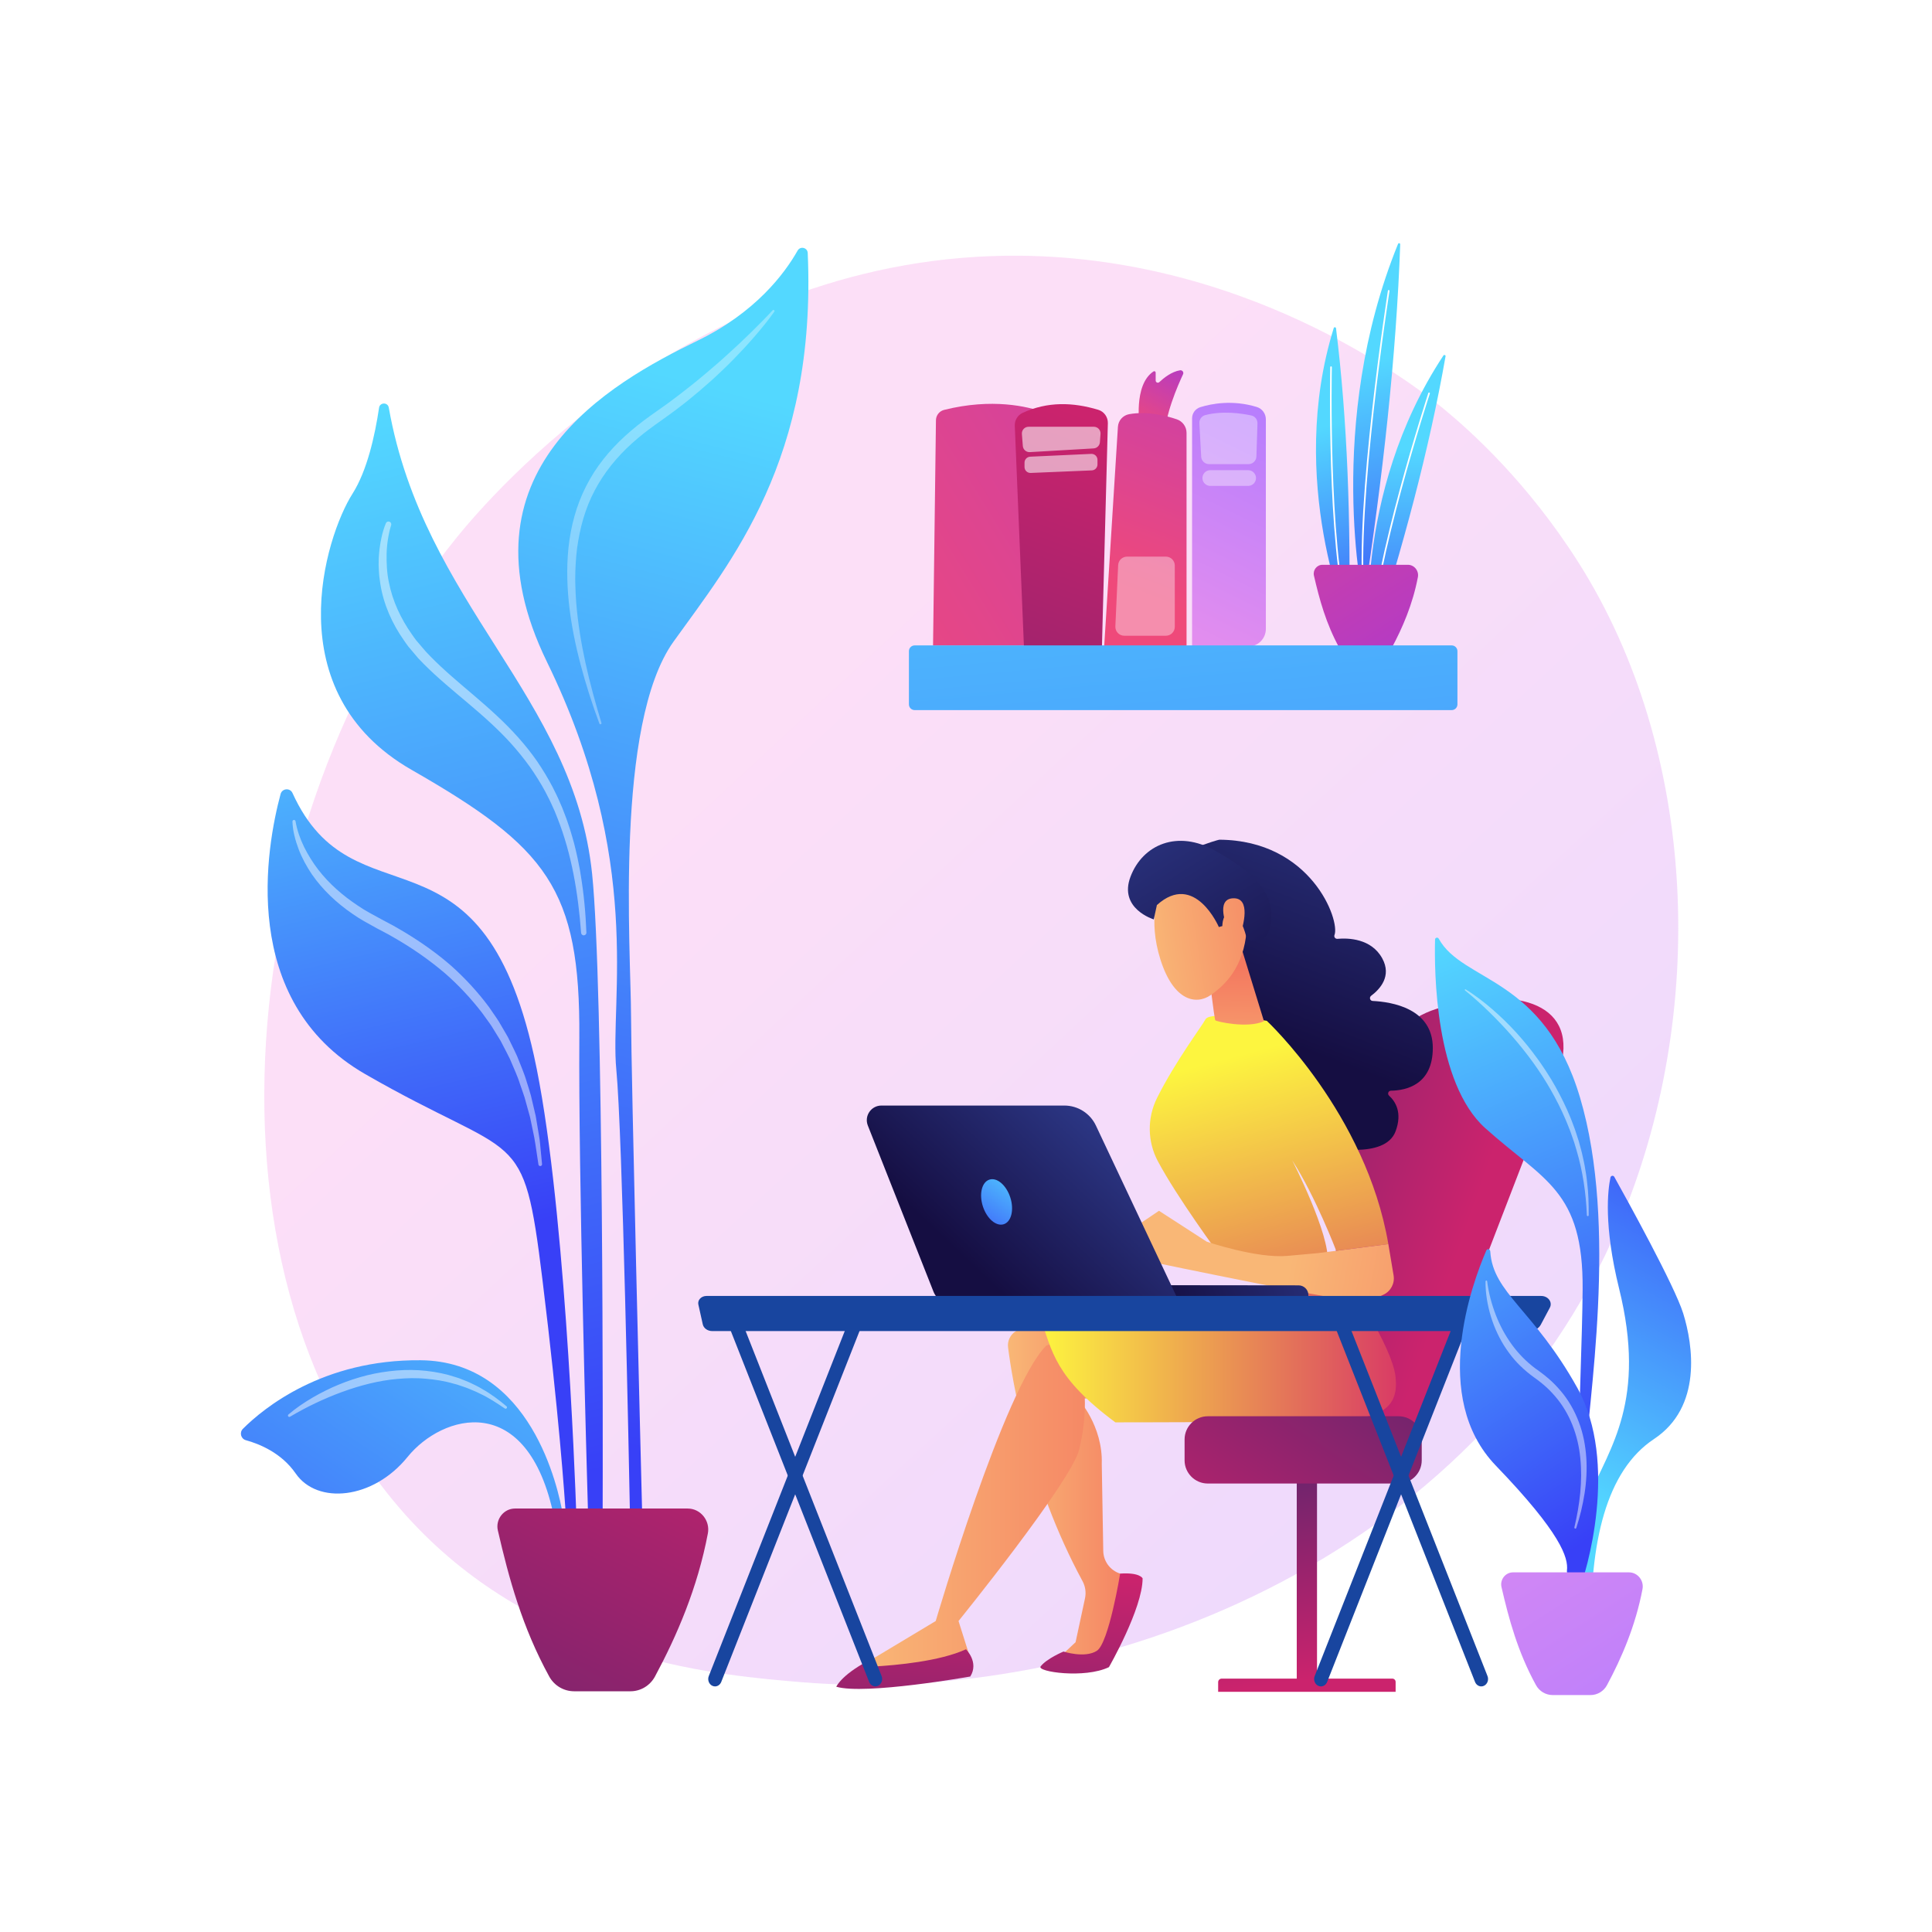 <svg xmlns="http://www.w3.org/2000/svg" xmlns:xlink="http://www.w3.org/1999/xlink" x="0px" y="0px" viewBox="0 0 3710 3710" style="enable-background:new 0 0 3710 3710;" xml:space="preserve"><g id="Background">	<g>		<g>			<rect style="fill:#FFFFFF;" width="3710" height="3710"></rect>		</g>	</g></g><g id="Illustration">	<g>		<linearGradient id="SVGID_1_" gradientUnits="userSpaceOnUse" x1="3393.857" y1="3586.249" x2="1384.002" y2="1416.882">			<stop offset="0" style="stop-color:#B37CFF"></stop>			<stop offset="1" style="stop-color:#F895E7"></stop>		</linearGradient>		<path style="opacity:0.3;fill:url(#SVGID_1_);" d="M3108.911,2351.762c-275.068,647.723-1001.159,925.936-1570.062,878.5   c-155.334-12.952-467.869-39.012-711.899-271.5c-468.643-446.479-396.467-1379.743,52.158-1929.198   c57.774-70.758,457.675-544.832,1080.845-538.487c456.252,4.646,776.49,264.294,815.43,296.642   c49.191,40.863,157.688,137.967,255.469,292.016C3260.605,1441.698,3280.801,1947,3108.911,2351.762z"></path>		<g>			<g>									<linearGradient id="SVGID_00000147204757581812532570000010181005983463925900_" gradientUnits="userSpaceOnUse" x1="1160.143" y1="2239.678" x2="328.769" y2="3507.015">					<stop offset="0" style="stop-color:#53D8FF"></stop>					<stop offset="1" style="stop-color:#3840F7"></stop>				</linearGradient>				<path style="fill:url(#SVGID_00000147204757581812532570000010181005983463925900_);" d="M1072.443,2920.081     c5.413,0,9.541-4.843,8.639-10.18c-8.973-53.096-61.575-295.909-273.4-297.84c-187.667-1.71-301.546,92.037-341.24,131.665     c-7.092,7.08-3.944,19.215,5.718,21.87c25.627,7.044,68.277,24.19,95.645,63.916c41.269,59.904,148.249,50.498,214.905-31.843     c66.032-81.571,230.527-130.431,281.152,115.364C1064.703,2917.122,1068.269,2920.081,1072.443,2920.081L1072.443,2920.081z"></path>									<linearGradient id="SVGID_00000027600343149125538760000001827156286688278680_" gradientUnits="userSpaceOnUse" x1="599.108" y1="1174.142" x2="882.991" y2="2380.646">					<stop offset="0" style="stop-color:#53D8FF"></stop>					<stop offset="1" style="stop-color:#3840F7"></stop>				</linearGradient>				<path style="fill:url(#SVGID_00000027600343149125538760000001827156286688278680_);" d="M561.649,1522.808     c-4.71-10.356-19.893-9.051-22.848,1.936c-26.794,99.635-82.104,397.033,162.378,537.783     c296.248,170.552,303.399,93.412,340.34,393.702c31.795,258.457,42.643,415.627,45.048,454.401     c0.331,5.325,4.741,9.45,10.075,9.45h0c5.711,0,10.287-4.704,10.092-10.412c-2.794-81.373-23.151-619.123-81.31-882.151     C921.979,1559.682,679.751,1782.436,561.649,1522.808z"></path>									<linearGradient id="SVGID_00000155123041183826350850000003129043799378357383_" gradientUnits="userSpaceOnUse" x1="717.056" y1="790.919" x2="1213.851" y2="2808.518">					<stop offset="0" style="stop-color:#53D8FF"></stop>					<stop offset="1" style="stop-color:#3840F7"></stop>				</linearGradient>				<path style="fill:url(#SVGID_00000155123041183826350850000003129043799378357383_);" d="M746.562,782.666     c-1.862-10.528-17.082-10.283-18.65,0.294c-7.872,53.098-22.891,120.867-51.005,165.107     c-52.176,82.104-146.957,381.093,113.279,530.153c260.236,149.06,324.228,227.963,322.295,514.21     c-1.767,261.621,13.982,819.917,16.704,914.044c0.22,7.595,6.44,13.608,14.039,13.608l0,0c7.741,0,14.023-6.246,14.045-13.987     c0.346-122.434,2.07-1012.432-20.251-1228.088C1101.649,1336.287,813.494,1161.232,746.562,782.666z"></path>									<linearGradient id="SVGID_00000054255958714768617370000018297286589366586533_" gradientUnits="userSpaceOnUse" x1="1428.43" y1="756.328" x2="921.494" y2="2702.956">					<stop offset="0" style="stop-color:#53D8FF"></stop>					<stop offset="1" style="stop-color:#3840F7"></stop>				</linearGradient>				<path style="fill:url(#SVGID_00000054255958714768617370000018297286589366586533_);" d="M1551.068,485.789     c-0.458-10.438-14.299-13.686-19.436-4.588c-24.798,43.918-80.61,118.831-192.299,173.054     c-167.534,81.334-468.198,249.545-288.906,617.032c186.396,382.046,120.23,648.906,133.074,782.506     c11.894,123.722,24.419,761.211,26.206,854.809c0.122,6.391,5.337,11.479,11.729,11.479l0,0c6.595,0,11.894-5.43,11.728-12.023     c-2.599-103.237-21.04-839.282-21.376-957.122c-0.362-126.781-31.719-560.612,81.594-718.824     C1403.003,1079.051,1568.508,882.672,1551.068,485.789z"></path>				<path style="opacity:0.47;fill:#FFFFFF;" d="M751.004,1008.862c-2.664,8.354-4.679,17.675-6.05,26.746     c-0.833,4.546-1.252,9.165-1.707,13.769c-0.597,4.584-0.628,9.227-0.835,13.839c-0.344,18.456,0.553,36.974,4.353,55.019     c7.116,36.16,23.029,70.112,44.353,100.124c2.707,3.732,5.176,7.636,8.07,11.233l9.018,10.55l9.003,10.557l9.671,10.143     c13.104,13.366,26.975,26.1,41.19,38.581c28.431,24.955,58.265,48.968,86.389,75.357c28.207,26.228,54.6,55.018,76.797,86.938     c10.974,16.035,20.994,32.7,30.05,49.864l6.434,13.047c2.189,4.328,4.237,8.721,6.107,13.191l5.802,13.321l5.217,13.549     c3.655,8.969,6.4,18.246,9.562,27.375c2.894,9.213,5.486,18.516,8.104,27.799c2.24,9.376,4.701,18.707,6.611,28.143     c1.774,9.463,4.001,18.844,5.395,28.36c6.439,37.926,10.055,76.197,11.525,114.47c0.108,2.816-2.087,5.187-4.904,5.294     c-2.751,0.106-5.08-2.019-5.287-4.742c-5.644-75.534-17.926-151.096-45.638-221.041l-5.259-13.053l-5.818-12.8     c-1.872-4.298-3.918-8.51-6.1-12.654l-6.403-12.495c-8.996-16.416-18.891-32.302-29.685-47.569     c-11.009-15.113-22.743-29.693-35.261-43.631c-12.499-13.958-25.942-27.113-39.746-39.935     c-27.63-25.646-57.372-49.32-86.38-74.483c-14.496-12.585-28.802-25.563-42.467-39.343l-10.11-10.493l-9.503-11.236     l-9.487-11.243c-3.05-3.841-5.691-8.018-8.551-12.012c-22.547-32.104-39.053-69.187-45.134-108.223l-1.996-14.646     c-0.542-4.891-0.634-9.83-0.965-14.736c-0.414-4.908-0.292-9.83-0.179-14.748c0.067-4.917,0.224-9.826,0.813-14.712     c0.497-4.889,0.825-9.786,1.726-14.623c0.759-4.849,1.489-9.696,2.643-14.478c1.992-9.677,4.71-18.904,8.602-28.443     c1.128-2.764,4.283-4.089,7.048-2.963c2.625,1.072,3.953,3.971,3.115,6.629L751.004,1008.862z"></path>				<path style="opacity:0.47;fill:#FFFFFF;" d="M567.541,1577.284c2.882,16.745,8.747,33.462,16.271,48.906     c7.744,15.434,16.731,30.168,27.272,43.769c21.034,27.246,47.34,50.063,76.046,69.083c14.208,9.897,29.54,17.647,44.9,26.083     l23.702,12.644c7.825,4.364,15.486,9.047,23.234,13.555c30.632,18.665,60.155,39.417,87.29,63.145     c26.854,24.034,51.46,50.612,72.91,79.583l15.296,22.281c2.671,3.632,4.755,7.641,7.068,11.501l6.801,11.66l6.792,11.657     l5.942,12.107c3.877,8.105,8.02,16.09,11.664,24.287c6.464,16.745,13.961,33.1,18.851,50.366     c2.678,8.543,5.525,17.044,7.855,25.674l6.159,26.102l3.071,13.038l2.233,13.2l4.407,26.384     c1.609,8.768,2.032,17.699,3.018,26.54l2.566,26.562c0.185,1.917-1.219,3.623-3.137,3.808c-1.845,0.177-3.492-1.115-3.78-2.92     l-0.038-0.239c-2.741-17.429-4.971-34.911-8.076-52.215l-5.354-25.821l-2.695-12.893l-3.52-12.687l-7.024-25.343     c-2.594-8.363-5.782-16.53-8.529-24.832c-5.152-16.752-12.855-32.497-19.494-48.629c-3.727-7.882-7.939-15.533-11.876-23.307     l-6.022-11.598l-6.846-11.127l-6.837-11.122c-2.322-3.68-4.412-7.507-7.084-10.952l-15.261-21.159     c-21.308-27.47-45.083-52.969-71.326-75.83c-26.555-22.496-55.014-42.744-84.935-60.753     c-7.565-4.368-15.028-8.905-22.674-13.141l-23.192-12.285c-15.628-8.673-31.818-17.186-46.613-27.695     c-29.885-20.515-56.999-45.78-77.74-75.816c-10.143-15.143-18.973-31.193-25.418-48.198c-3.193-8.513-5.958-17.164-8.023-26.003     c-2.229-8.83-3.467-17.732-3.803-27.08c-0.059-1.638,1.221-3.013,2.859-3.072c1.502-0.052,2.784,1.02,3.031,2.464     L567.541,1577.284z"></path>				<path style="opacity:0.47;fill:#FFFFFF;" d="M553.853,2716.253c14.427-12.371,30.088-22.849,46.364-32.451     c8.152-4.761,16.46-9.276,24.954-13.433c8.451-4.247,17.08-8.163,25.869-11.701c17.5-7.287,35.625-13.108,54.06-17.804     c18.487-4.515,37.37-7.509,56.383-9.097c19.011-1.625,38.221-1.414,57.218,0.719c18.983,2.084,37.836,5.868,55.94,11.912     l6.814,2.165l6.648,2.636c4.412,1.797,8.886,3.432,13.229,5.366c8.553,4.174,17.257,8.012,25.289,13.1     c16.565,9.249,31.671,20.753,46.038,32.837c1.115,0.938,1.259,2.604,0.321,3.719c-0.871,1.036-2.37,1.233-3.473,0.502     l-0.128-0.085c-15.395-10.279-30.697-20.594-47.393-28.284c-8.103-4.296-16.744-7.395-25.105-11.028     c-4.259-1.633-8.633-2.961-12.934-4.458l-6.47-2.181l-6.607-1.737c-17.459-5.175-35.533-7.85-53.59-9.436     c-4.533-0.261-9.039-0.855-13.585-0.855l-13.618-0.215c-9.081,0.321-18.159,0.552-27.21,1.493     c-36.261,3.187-71.837,12.591-106.235,25.104c-34.367,12.636-67.854,28.57-99.596,47.424l-0.112,0.067     c-1.255,0.745-2.876,0.333-3.621-0.922C552.635,2718.487,552.895,2717.073,553.853,2716.253z"></path>				<path style="opacity:0.33;fill:#FFFFFF;" d="M1486.962,598.437c-11.66,16.372-24.259,31.92-37.374,47.073     c-13.009,15.245-26.754,29.836-40.74,44.203l-10.614,10.655l-10.83,10.438c-7.18,7.007-14.564,13.8-22.008,20.529     c-14.944,13.395-30.239,26.415-45.891,39.014c-7.855,6.26-15.929,12.247-23.885,18.385     c-8.021,6.054-16.275,11.802-24.403,17.719c-16.26,11.42-32.017,22.804-46.909,35.486     c-29.84,25.085-55.929,54.344-75.493,87.668c-9.764,16.648-17.997,34.224-24.297,52.542     c-6.341,18.305-10.85,37.246-14.169,56.433c-3.449,19.185-4.775,38.758-5.514,58.331l-0.219,14.713     c-0.065,4.907,0.211,9.82,0.299,14.733c0.11,9.828,0.898,19.648,1.474,29.48c6.175,78.706,25.401,156.317,48.586,232.374     c0.337,1.099-0.279,2.262-1.378,2.6c-1.056,0.325-2.175-0.242-2.561-1.261c-13.952-37.397-26.127-75.499-36.328-114.216     c-10.198-38.705-18.214-78.145-22.348-118.231c-4.121-40.044-4.572-80.796,1.289-121.138     c2.969-20.143,7.606-40.108,14.006-59.565c6.406-19.459,14.897-38.268,25.047-56.113c20.28-35.813,48.159-66.775,79.07-93.106     c15.411-13.21,31.88-25.335,48.25-36.767c8.031-5.731,16.188-11.292,24.123-17.166c7.873-5.957,15.864-11.762,23.645-17.845     c7.712-6.172,15.668-12.04,23.319-18.299c7.612-6.302,15.421-12.377,22.881-18.87c15.124-12.745,30.176-25.619,44.719-39.064     c14.774-13.208,29.106-26.909,43.323-40.754c14.103-13.937,28.221-27.989,41.668-42.56l0.036-0.039     c0.78-0.847,2.097-0.9,2.943-0.12C1487.458,596.419,1487.563,597.594,1486.962,598.437z"></path>			</g>							<linearGradient id="SVGID_00000056399631559895176220000010478357460384860063_" gradientUnits="userSpaceOnUse" x1="1356.998" y1="2574.792" x2="754.92" y2="3768.913">				<stop offset="0" style="stop-color:#CB236D"></stop>				<stop offset="1" style="stop-color:#4C246D"></stop>			</linearGradient>			<path style="fill:url(#SVGID_00000056399631559895176220000010478357460384860063_);" d="M988.952,2896.813h331.591    c24.82,0,43.385,23.361,38.778,47.748c-19.799,104.789-59.899,197.37-101.579,274.823c-9.311,17.303-27.341,28.353-46.991,28.353    h-108.202c-19.951,0-38.248-10.849-47.857-28.333c-52.024-94.664-77.451-188.599-98.666-280.515    C951.137,2917.71,967.217,2896.813,988.952,2896.813z"></path>		</g>		<g>			<g>									<linearGradient id="SVGID_00000116945761061625394420000004422589626319068347_" gradientUnits="userSpaceOnUse" x1="-3579.814" y1="2353.15" x2="-2799.852" y2="2079.657" gradientTransform="matrix(-1 0 0 1 -761.419 0)">					<stop offset="0" style="stop-color:#CB236D"></stop>					<stop offset="1" style="stop-color:#4C246D"></stop>				</linearGradient>				<path style="fill:url(#SVGID_00000116945761061625394420000004422589626319068347_);" d="M2541.615,2688.127     c14.448-265.149,43.659-507.1,107.133-652.545c20.272-46.452,59.356-81.794,107.513-97.593     c130.393-42.776,266.007-23.384,243.669,97.032l-288.747,749.512L2541.615,2688.127z"></path>				<g>					<g>													<linearGradient id="SVGID_00000070111955736869828580000005058031392894658944_" gradientUnits="userSpaceOnUse" x1="3039.975" y1="2845.05" x2="3312.338" y2="2845.05" gradientTransform="matrix(1 0 0 1 -1104.46 0)">							<stop offset="0" style="stop-color:#F9B776"></stop>							<stop offset="1" style="stop-color:#F47960"></stop>						</linearGradient>						<path style="fill:url(#SVGID_00000070111955736869828580000005058031392894658944_);" d="M2070.759,2505.207       c0,0-56.92,8.824-120.917,51.605c-10.072,6.732-15.596,18.469-14.079,30.489c7.664,60.699,39.171,257.166,143.068,449.056       c5.479,10.118,7.053,21.897,4.636,33.146l-18.051,84.002l-33.474,31.387h86.222l57.408-155.357l-24.548-7.762       c-19.033-6.019-32.092-23.525-32.437-43.485l-2.88-166.655c2.457-74.249-45.527-125.478-45.527-125.478l137.699-6.699       L2070.759,2505.207z"></path>													<linearGradient id="SVGID_00000018210094053939658480000015587519341134095016_" gradientUnits="userSpaceOnUse" x1="3206.624" y1="3022.522" x2="3166.563" y2="3636.78" gradientTransform="matrix(1 0 0 1 -1104.46 0)">							<stop offset="0" style="stop-color:#CB236D"></stop>							<stop offset="1" style="stop-color:#4C246D"></stop>						</linearGradient>						<path style="fill:url(#SVGID_00000018210094053939658480000015587519341134095016_);" d="M1998.274,3200.047       c-7.852,10.277,84.513,23.838,131.179,1.359c0,0,64.689-112.549,64.689-170.497c0,0-5.135-11.815-43.118-9.136       c0,0-21.72,133.264-44.655,148.192c-22.935,14.927-64.167,1.51-64.167,1.51S2009.86,3184.884,1998.274,3200.047z"></path>													<linearGradient id="SVGID_00000132086475493059047390000004191248465222210442_" gradientUnits="userSpaceOnUse" x1="2760.564" y1="2869.75" x2="3335.306" y2="2869.75" gradientTransform="matrix(1 0 0 1 -1104.46 0)">							<stop offset="0" style="stop-color:#F9B776"></stop>							<stop offset="1" style="stop-color:#F47960"></stop>						</linearGradient>						<path style="fill:url(#SVGID_00000132086475493059047390000004191248465222210442_);" d="M2230.847,2694.693       c-0.733-1.268-148.254-17.738-148.254-17.738s4.828,44.854-10.26,106.6s-231.682,329.262-231.682,329.262l22.71,71.993       c-70.218,24.46-139.289,28.371-207.255,12.468l140.745-84.462c0,0,131.722-448.883,212.405-528.962l147.873-51.159       L2230.847,2694.693z"></path>													<linearGradient id="SVGID_00000012463264850563748520000003330715550658987453_" gradientUnits="userSpaceOnUse" x1="3102.263" y1="2594.888" x2="3785.147" y2="2594.888" gradientTransform="matrix(1 0 0 1 -1104.46 0)">							<stop offset="0" style="stop-color:#FDF53F"></stop>							<stop offset="0.664" style="stop-color:#E57A58"></stop>							<stop offset="1" style="stop-color:#D93C65"></stop>						</linearGradient>						<path style="fill:url(#SVGID_00000012463264850563748520000003330715550658987453_);" d="M2587.756,2458.465       c0,0,84.994,126.418,91.969,184.083c6.974,57.666-23.282,81.098-112.462,84.962s-425.438,3.801-425.438,3.801       c-116.178-86.174-121.605-136.618-144.02-201.578c0,0,17.047-29.035,225.587-39.856       C2264.631,2487.737,2587.756,2458.465,2587.756,2458.465z"></path>													<linearGradient id="SVGID_00000132806214800478347010000016126399511590186157_" gradientUnits="userSpaceOnUse" x1="2856.135" y1="3002.913" x2="2814.279" y2="3644.721" gradientTransform="matrix(1 0 0 1 -1104.46 0)">							<stop offset="0" style="stop-color:#CB236D"></stop>							<stop offset="1" style="stop-color:#4C246D"></stop>						</linearGradient>						<path style="fill:url(#SVGID_00000132806214800478347010000016126399511590186157_);" d="M1854.91,3167.121       c0,0,25.547,24.744,8.289,52.274c0,0-202.375,35.871-257.321,19.596c0,0,11.409-26.041,73.281-55.681l-4.565,3.504       c-5.777,4.435-2.389,13.674,4.882,13.259C1720.246,3197.749,1804.621,3190.28,1854.91,3167.121z"></path>					</g>					<g>													<linearGradient id="SVGID_00000172417957215577495520000005511576948398274220_" gradientUnits="userSpaceOnUse" x1="3823.867" y1="951.362" x2="3729.055" y2="1449.458" gradientTransform="matrix(0.985 0.173 -0.173 0.985 -969.506 -75.123)">							<stop offset="0" style="stop-color:#2B3582"></stop>							<stop offset="1" style="stop-color:#150E42"></stop>						</linearGradient>						<path style="fill:url(#SVGID_00000172417957215577495520000005511576948398274220_);" d="M2341.404,1612.476       c176.23,1.009,232.241,154.74,221.196,183.028c-1.465,3.753,1.622,7.688,5.635,7.331c20.574-1.832,65.146-0.865,86.118,37.578       c18.516,33.941-4.174,58.904-21.358,71.775c-4.149,3.108-2.275,9.67,2.904,9.922c36.92,1.795,115.593,14.507,115.501,90.285       c-0.086,70.665-51.206,81.604-80.465,82.076c-4.951,0.08-7.178,6.176-3.52,9.513c12.544,11.441,25.646,32.826,12.61,68.191       c-20.431,55.428-131.851,30.997-144.838,27.943c-0.823-0.193-1.566-0.571-2.217-1.111l-161.748-134.161       c-1.261-1.046-1.989-2.6-1.984-4.238l0.578-216.001c0.004-1.747,0.84-3.387,2.252-4.418l-88.109-186.019       C2242.513,1640.424,2339.327,1612.464,2341.404,1612.476z"></path>													<linearGradient id="SVGID_00000114787964905681184930000006470334377803698863_" gradientUnits="userSpaceOnUse" x1="3653.861" y1="1493.651" x2="3959.256" y2="2158.333" gradientTransform="matrix(0.985 0.173 -0.173 0.985 -969.506 -75.123)">							<stop offset="0" style="stop-color:#FDF53F"></stop>							<stop offset="0.664" style="stop-color:#E57A58"></stop>							<stop offset="1" style="stop-color:#D93C65"></stop>						</linearGradient>						<path style="fill:url(#SVGID_00000114787964905681184930000006470334377803698863_);" d="M2341.624,2409.554       c0,0-81.151-109.967-118.32-179.886c-20.091-37.795-20.541-82.977-1.436-121.281c34.889-69.952,87.268-139.546,92.912-150.818       c8.649-17.279,117.815,2.707,117.815,2.707s190.525,177.423,233.437,428.741l-100.103,12.852       c0,0-39.584-104.093-84.534-173.753c0,0,73.7,143.725,67.948,196.242L2341.624,2409.554z"></path>													<linearGradient id="SVGID_00000179608351941307225530000000248519177622592927_" gradientUnits="userSpaceOnUse" x1="3666.965" y1="1574.527" x2="3628.169" y2="1325.585" gradientTransform="matrix(0.985 0.173 -0.173 0.985 -969.506 -75.123)">							<stop offset="0" style="stop-color:#F9B776"></stop>							<stop offset="1" style="stop-color:#F47960"></stop>						</linearGradient>						<path style="fill:url(#SVGID_00000179608351941307225530000000248519177622592927_);" d="M2319.49,1853.326       c0.474,3.992,12.366,103.583,14.252,105.938c1.886,2.355,61.646,16.213,93.458,1.8l-46.204-150.175L2319.49,1853.326z"></path>						<g>															<linearGradient id="SVGID_00000165210743091543698330000012932304108107546551_" gradientUnits="userSpaceOnUse" x1="1127.708" y1="6591.846" x2="1381.647" y2="6764.333" gradientTransform="matrix(0.733 -0.68 0.68 0.733 -3102.493 -2251.225)">								<stop offset="0" style="stop-color:#F9B776"></stop>								<stop offset="1" style="stop-color:#F47960"></stop>							</linearGradient>							<path style="fill:url(#SVGID_00000165210743091543698330000012932304108107546551_);" d="M2226.502,1711.688        c0,0-23.318,51.752,2.008,131.329s68.52,87.096,96.227,67.925c27.708-19.172,63.777-53.629,69.255-125.295        C2399.471,1713.981,2258.535,1646.268,2226.502,1711.688z"></path>															<linearGradient id="SVGID_00000046333927750235016490000007538437442428571292_" gradientUnits="userSpaceOnUse" x1="1297.104" y1="6385.534" x2="1202.294" y2="6883.624" gradientTransform="matrix(0.733 -0.68 0.68 0.733 -3102.493 -2251.225)">								<stop offset="0" style="stop-color:#2B3582"></stop>								<stop offset="1" style="stop-color:#150E42"></stop>							</linearGradient>							<path style="fill:url(#SVGID_00000046333927750235016490000007538437442428571292_);" d="M2340.557,1780.193        c0,0-46.266-107.879-119.009-42.175l-5.945,27.503c0,0-68.052-20.476-44.678-82.07        c23.374-61.595,90.456-90.861,162.955-49.646s111.849,77.323,107.089,133.638c-4.76,56.315-46.727,36.401-46.727,36.401        s-7.519-41.566-27.259-49.222c-19.74-7.657-19.778,23.721-19.778,23.721L2340.557,1780.193z"></path>															<linearGradient id="SVGID_00000027606798662384738340000014614659184832245149_" gradientUnits="userSpaceOnUse" x1="1142.929" y1="6569.438" x2="1396.867" y2="6741.924" gradientTransform="matrix(0.733 -0.68 0.68 0.733 -3102.493 -2251.225)">								<stop offset="0" style="stop-color:#F9B776"></stop>								<stop offset="1" style="stop-color:#F47960"></stop>							</linearGradient>							<path style="fill:url(#SVGID_00000027606798662384738340000014614659184832245149_);" d="M2356.99,1781.744        c0,0-24.107-55.315,10.824-56.786c34.933-1.472,19.922,53.273,12.67,73.222L2356.99,1781.744z"></path>						</g>													<linearGradient id="SVGID_00000081612057301500406450000004424457822998005394_" gradientUnits="userSpaceOnUse" x1="3826.25" y1="1857.198" x2="4366.145" y2="1857.198" gradientTransform="matrix(0.985 0.173 -0.173 0.985 -969.506 -75.123)">							<stop offset="0" style="stop-color:#F9B776"></stop>							<stop offset="1" style="stop-color:#F47960"></stop>						</linearGradient>						<path style="fill:url(#SVGID_00000081612057301500406450000004424457822998005394_);" d="M2141.823,2381.513l83.763-56.433       l91.714,59.283c0,0,95.931,32.627,155.063,27.277c59.132-5.351,59.132-5.351,59.132-5.351l134.536-17.272l10.073,60.139       c2.557,15.268-5.361,30.327-19.343,36.973c-12.414,5.9-26.865,12.243-35.744,14.399       c-18.09,4.394-413.178-77.922-413.178-77.922L2141.823,2381.513z"></path>					</g>					<g>													<linearGradient id="SVGID_00000059279189521096548600000008435662340066630794_" gradientUnits="userSpaceOnUse" x1="3586.509" y1="2629.263" x2="3246.637" y2="2722.413" gradientTransform="matrix(0.999 -0.049 0.049 0.999 -1145.929 -55.033)">							<stop offset="0" style="stop-color:#2B3582"></stop>							<stop offset="1" style="stop-color:#150E42"></stop>						</linearGradient>						<path style="fill:url(#SVGID_00000059279189521096548600000008435662340066630794_);" d="M2494.594,2505.981       c-0.323,0.016-0.646,0.025-0.97,0.022l-421.831-0.46c-10.428-0.008-18.872-8.471-18.862-18.899       c0.01-10.432,8.503-19.049,18.903-18.862l421.831,0.46c10.428,0.009,18.872,8.471,18.862,18.899       C2512.515,2497.245,2504.57,2505.488,2494.594,2505.981z"></path>													<linearGradient id="SVGID_00000165950584317438730130000007419697950963664545_" gradientUnits="userSpaceOnUse" x1="3210.621" y1="2174.341" x2="2969.467" y2="2429.226" gradientTransform="matrix(1 0 0 1 -1104.46 0)">							<stop offset="0" style="stop-color:#2B3582"></stop>							<stop offset="1" style="stop-color:#150E42"></stop>						</linearGradient>						<path style="fill:url(#SVGID_00000165950584317438730130000007419697950963664545_);" d="M1692.584,2122.984h351.305       c25.915,0,49.504,14.956,60.558,38.396l162.407,344.376h-436.577c-16.701,0-31.706-10.204-37.844-25.736l-125.94-318.669       C1659.216,2142.938,1672.785,2122.984,1692.584,2122.984z"></path>													<linearGradient id="SVGID_00000119093525781274503090000007199015044280756382_" gradientUnits="userSpaceOnUse" x1="3064.833" y1="2237.806" x2="2955.412" y2="2402.581" gradientTransform="matrix(1 0 0 1 -1104.46 0)">							<stop offset="0" style="stop-color:#53D8FF"></stop>							<stop offset="1" style="stop-color:#3840F7"></stop>						</linearGradient>						<path style="fill:url(#SVGID_00000119093525781274503090000007199015044280756382_);" d="M1940.081,2299.557       c7.613,23.652,1.989,46.622-12.562,51.306c-14.55,4.683-32.517-10.694-40.13-34.346c-7.613-23.652-1.989-46.622,12.562-51.306       C1914.502,2260.528,1932.468,2275.904,1940.081,2299.557z"></path>					</g>				</g>				<g>											<linearGradient id="SVGID_00000039852193120291882890000014684424125004672911_" gradientUnits="userSpaceOnUse" x1="11135.652" y1="3221.303" x2="11219.753" y2="2692.282" gradientTransform="matrix(-1 0 0 1 13675.626 0)">						<stop offset="0" style="stop-color:#CB236D"></stop>						<stop offset="1" style="stop-color:#4C246D"></stop>					</linearGradient>											<rect x="2490.143" y="2819.834" style="fill:url(#SVGID_00000039852193120291882890000014684424125004672911_);" width="38.911" height="420.8"></rect>											<linearGradient id="SVGID_00000073714165027868638000000002039002904439587999_" gradientUnits="userSpaceOnUse" x1="11168.298" y1="3224.72" x2="11255.399" y2="2676.823" gradientTransform="matrix(-1 0 0 1 13675.626 0)">						<stop offset="0" style="stop-color:#CB236D"></stop>						<stop offset="1" style="stop-color:#4C246D"></stop>					</linearGradient>					<path style="fill:url(#SVGID_00000073714165027868638000000002039002904439587999_);" d="M2339.197,3248.747h340.805v-18.983      c0-3.505-2.841-6.346-6.346-6.346h-327.618c-3.778,0-6.84,3.063-6.84,6.84V3248.747z"></path>											<linearGradient id="SVGID_00000081614828243005351170000016374040324203098773_" gradientUnits="userSpaceOnUse" x1="2297.977" y1="3097.929" x2="2736.112" y2="2425.675">						<stop offset="0" style="stop-color:#CB236D"></stop>						<stop offset="1" style="stop-color:#4C246D"></stop>					</linearGradient>					<path style="fill:url(#SVGID_00000081614828243005351170000016374040324203098773_);" d="M2274.748,2804.312      c0,24.459,20.012,44.471,44.471,44.471h366.446c24.459,0,44.471-20.012,44.471-44.471v-40.211      c0-24.459-20.012-44.471-44.471-44.471h-366.446c-24.459,0-44.471,20.012-44.471,44.471V2804.312z"></path>				</g>			</g>			<g>				<g>											<linearGradient id="SVGID_00000062886189451988016330000013144338692052318393_" gradientUnits="userSpaceOnUse" x1="-2478.553" y1="1102.988" x2="-1605.671" y2="-231.418" gradientTransform="matrix(-1 0 0 1 -931.444 0)">						<stop offset="0" style="stop-color:#18459F"></stop>						<stop offset="1" style="stop-color:#2874B5"></stop>					</linearGradient>					<path style="fill:url(#SVGID_00000062886189451988016330000013144338692052318393_);" d="M2844.473,3238.381      c1.718,0,3.464-0.375,5.144-1.162c6.612-3.105,9.667-11.472,6.822-18.689l-273.342-693.559      c-2.843-7.214-10.505-10.546-17.123-7.446c-6.612,3.105-9.667,11.472-6.822,18.689l273.342,693.559      C2834.616,3235.156,2839.423,3238.381,2844.473,3238.381z"></path>											<linearGradient id="SVGID_00000134208824506895167900000016790237204933715377_" gradientUnits="userSpaceOnUse" x1="-2454.336" y1="1118.826" x2="-1581.453" y2="-215.582" gradientTransform="matrix(-1 0 0 1 -931.444 0)">						<stop offset="0" style="stop-color:#18459F"></stop>						<stop offset="1" style="stop-color:#2874B5"></stop>					</linearGradient>					<path style="fill:url(#SVGID_00000134208824506895167900000016790237204933715377_);" d="M2536.542,3238.381      c5.051,0,9.857-3.223,11.979-8.608l273.342-693.559c2.845-7.217-0.21-15.584-6.822-18.689      c-6.608-3.105-14.276,0.227-17.123,7.446l-273.342,693.559c-2.844,7.217,0.21,15.584,6.822,18.689      C2533.075,3238.006,2534.823,3238.381,2536.542,3238.381z"></path>											<linearGradient id="SVGID_00000028312849848253654280000011712728907599623307_" gradientUnits="userSpaceOnUse" x1="-1663.709" y1="1636" x2="-790.827" y2="301.594" gradientTransform="matrix(-1 0 0 1 -931.444 0)">						<stop offset="0" style="stop-color:#18459F"></stop>						<stop offset="1" style="stop-color:#2874B5"></stop>					</linearGradient>					<path style="fill:url(#SVGID_00000028312849848253654280000011712728907599623307_);" d="M1680.968,3238.381      c1.718,0,3.464-0.375,5.144-1.162c6.612-3.105,9.667-11.472,6.822-18.689l-273.342-693.559      c-2.845-7.214-10.503-10.546-17.123-7.446c-6.612,3.105-9.667,11.472-6.822,18.689l273.342,693.559      C1671.11,3235.156,1675.917,3238.381,1680.968,3238.381z"></path>											<linearGradient id="SVGID_00000069363265674399500860000008393057247394265531_" gradientUnits="userSpaceOnUse" x1="-1639.497" y1="1651.841" x2="-766.614" y2="317.433" gradientTransform="matrix(-1 0 0 1 -931.444 0)">						<stop offset="0" style="stop-color:#18459F"></stop>						<stop offset="1" style="stop-color:#2874B5"></stop>					</linearGradient>					<path style="fill:url(#SVGID_00000069363265674399500860000008393057247394265531_);" d="M1373.038,3238.381      c5.051,0,9.858-3.223,11.979-8.608l273.342-693.559c2.845-7.217-0.21-15.584-6.822-18.689      c-6.608-3.105-14.276,0.227-17.123,7.446l-273.342,693.559c-2.845,7.217,0.21,15.584,6.822,18.689      C1369.572,3238.006,1371.32,3238.381,1373.038,3238.381z"></path>				</g>									<linearGradient id="SVGID_00000159465607320054298330000007737304569836966305_" gradientUnits="userSpaceOnUse" x1="-2260.048" y1="1245.922" x2="-1387.167" y2="-88.484" gradientTransform="matrix(-1 0 0 1 -931.444 0)">					<stop offset="0" style="stop-color:#18459F"></stop>					<stop offset="1" style="stop-color:#2874B5"></stop>				</linearGradient>				<path style="fill:url(#SVGID_00000159465607320054298330000007737304569836966305_);" d="M1341.042,2505.006     c-0.899-4.035,0.325-8.208,3.336-11.377c3.012-3.17,7.496-5.006,12.228-5.006h1602.981c6.223,0,12.017,2.755,15.37,7.308     c3.353,4.553,3.802,10.276,1.193,15.183l-17.371,32.652c-3.978,7.478-12.597,12.265-22.081,12.265H1367.605     c-8.822,0-16.406-5.433-18.081-12.956L1341.042,2505.006z"></path>			</g>		</g>		<g>			<g>				<g>					<g>													<linearGradient id="SVGID_00000029735434219333279290000006136694353766411188_" gradientUnits="userSpaceOnUse" x1="-2621.441" y1="863.911" x2="-2327.826" y2="1511.403" gradientTransform="matrix(0.998 0.06 -0.041 0.674 5174.962 398.354)">							<stop offset="0" style="stop-color:#53D8FF"></stop>							<stop offset="1" style="stop-color:#3840F7"></stop>						</linearGradient>						<path style="fill:url(#SVGID_00000029735434219333279290000006136694353766411188_);" d="M2590.601,1202.475       c0,0-120.745-278.939-29.327-572.806c0.597-1.919,3.993-1.55,4.243,0.465       C2587.555,807.867,2594.126,1000.355,2590.601,1202.475z"></path>						<path style="fill:#FFFFFF;" d="M2590.12,1196.602c-0.677,0-1.299-0.445-1.492-1.13c-21.421-76.102-29.568-205.419-32.63-300.5       c-3.316-102.967-1.552-189.08-1.534-189.937c0.018-0.854,0.587-1.526,1.584-1.517c0.855,0.018,1.535,0.727,1.517,1.584       c-0.018,0.857-1.781,86.9,1.532,189.785c3.058,94.905,11.179,223.943,32.516,299.742c0.232,0.824-0.248,1.681-1.074,1.914       C2590.402,1196.584,2590.26,1196.602,2590.12,1196.602z"></path>					</g>					<g>													<linearGradient id="SVGID_00000162330046208221937010000011949845171546791063_" gradientUnits="userSpaceOnUse" x1="-2564.171" y1="749.794" x2="-2274.817" y2="1387.892" gradientTransform="matrix(0.988 0.154 -0.127 0.81 5239.616 485.206)">							<stop offset="0" style="stop-color:#53D8FF"></stop>							<stop offset="1" style="stop-color:#3840F7"></stop>						</linearGradient>						<path style="fill:url(#SVGID_00000162330046208221937010000011949845171546791063_);" d="M2618.251,1157.016       c0,0-74.591-342.249,66.378-688.588c0.921-2.262,4.27-1.599,4.183,0.833C2681.21,683.762,2655.606,914.943,2618.251,1157.016z       "></path>						<path style="fill:#FFFFFF;" d="M2619.01,1149.636c-0.791,0-1.466-0.603-1.542-1.405       c-16.788-177.101,47.087-585.886,47.734-589.996c0.133-0.842,0.916-1.43,1.773-1.29c0.847,0.133,1.425,0.927,1.292,1.775       c-0.646,4.104-64.463,412.508-47.713,589.221c0.082,0.851-0.544,1.608-1.396,1.69       C2619.108,1149.633,2619.058,1149.636,2619.01,1149.636z"></path>					</g>					<g>													<linearGradient id="SVGID_00000092448807716466285560000007121682888484102529_" gradientUnits="userSpaceOnUse" x1="-2485.519" y1="926.392" x2="-2197.791" y2="1560.903" gradientTransform="matrix(0.957 0.29 -0.201 0.663 5237.467 968.284)">							<stop offset="0" style="stop-color:#53D8FF"></stop>							<stop offset="1" style="stop-color:#3840F7"></stop>						</linearGradient>						<path style="fill:url(#SVGID_00000092448807716466285560000007121682888484102529_);" d="M2630.087,1249.817       c0,0-35.736-298.566,141.789-567.251c1.159-1.755,4.392-0.681,4.038,1.345       C2744.653,862.635,2693.774,1052.567,2630.087,1249.817z"></path>						<path style="fill:#FFFFFF;" d="M2631.827,1243.995c-0.011,0-0.021,0-0.032,0c-0.856-0.018-1.536-0.727-1.519-1.581       c1.59-79.04,32.097-207.421,57.409-301.199c27.413-101.556,54.803-185.536,55.077-186.372c0.265-0.815,1.142-1.26,1.955-0.993       c0.815,0.266,1.259,1.142,0.992,1.956c-0.272,0.836-27.642,84.753-55.033,186.232       c-25.266,93.605-55.716,221.714-57.299,300.436C2633.361,1243.32,2632.669,1243.995,2631.827,1243.995z"></path>					</g>				</g>									<linearGradient id="SVGID_00000017480748600730492460000011927162032515253125_" gradientUnits="userSpaceOnUse" x1="-1219.487" y1="1397.527" x2="-698.53" y2="592.834" gradientTransform="matrix(-1 0 0 1 1574.4 0)">					<stop offset="0" style="stop-color:#A737D5"></stop>					<stop offset="1" style="stop-color:#EF497A"></stop>				</linearGradient>				<path style="fill:url(#SVGID_00000017480748600730492460000011927162032515253125_);" d="M2539.446,1084.573h164.111     c12.284,0,21.472,11.562,19.192,23.631c-9.799,51.862-29.645,97.682-50.273,136.015c-4.608,8.563-13.532,14.032-23.257,14.032     h-53.552c-9.874,0-18.93-5.369-23.685-14.023c-25.748-46.851-38.332-93.341-48.832-138.832     C2520.73,1094.916,2528.689,1084.573,2539.446,1084.573z"></path>			</g>			<g>				<g>					<g>													<linearGradient id="SVGID_00000053526344136022276140000017343609609106286242_" gradientUnits="userSpaceOnUse" x1="2281.938" y1="666.409" x2="2192.462" y2="831.477">							<stop offset="0" style="stop-color:#A737D5"></stop>							<stop offset="1" style="stop-color:#EF497A"></stop>						</linearGradient>						<path style="fill:url(#SVGID_00000053526344136022276140000017343609609106286242_);" d="M2188.612,819.511       c0,0-12.909-80.319,26.521-106.299c1.753-1.155,4.099,0.158,4.099,2.258v15.269c0,3.649,4.346,5.53,7.002,3.027       c8.491-8.001,23.677-20.152,39.782-22.683c4.296-0.675,7.648,3.612,5.805,7.551c-9.88,21.118-35.747,80.303-34.756,119.074       L2188.612,819.511z"></path>													<linearGradient id="SVGID_00000102528291672136535580000018375624354619176071_" gradientUnits="userSpaceOnUse" x1="2479.897" y1="330.945" x2="2172.249" y2="1134.247">							<stop offset="0" style="stop-color:#A737D5"></stop>							<stop offset="1" style="stop-color:#EF497A"></stop>						</linearGradient>						<path style="fill:url(#SVGID_00000102528291672136535580000018375624354619176071_);" d="M2146.747,819.49l-26.395,421.971       h158.163V831.271c0-11.799-7.526-22.247-18.691-26.063c-20.93-7.153-56.515-16.08-91.462-9.874       C2156.448,797.45,2147.502,807.412,2146.747,819.49z"></path>						<path style="opacity:0.38;fill:#FFFFFF;" d="M2147.166,1085.235l-5.358,117.661c-0.444,9.752,7.342,17.901,17.104,17.901       h79.899c9.456,0,17.122-7.666,17.122-17.122v-117.661c0-9.456-7.666-17.122-17.122-17.122h-74.541       C2155.117,1068.892,2147.583,1076.092,2147.166,1085.235z"></path>					</g>					<g>													<linearGradient id="SVGID_00000015322651899563861400000009712173538597205945_" gradientUnits="userSpaceOnUse" x1="2477.423" y1="769.089" x2="2162.716" y2="1406.217">							<stop offset="0" style="stop-color:#B37CFF"></stop>							<stop offset="1" style="stop-color:#F895E7"></stop>						</linearGradient>						<path style="fill:url(#SVGID_00000015322651899563861400000009712173538597205945_);" d="M2430.81,1207.735V805.268       c0-10.884-7.065-20.575-17.474-23.755c-46.568-14.229-87.074-6.261-108.335,0.347c-9.423,2.929-15.857,11.611-15.857,21.478       v438.122h107.941C2415.711,1241.46,2430.81,1226.361,2430.81,1207.735z"></path>						<path style="opacity:0.38;fill:#FFFFFF;" d="M2303.163,812.555l3.437,64.393c0.428,8.024,7.06,14.311,15.095,14.311h75.858       c8.158,0,14.844-6.473,15.109-14.626l2.064-63.537c0.236-7.284-4.742-13.721-11.866-15.257       c-18.426-3.973-54.679-9.45-88.231-0.772C2307.606,798.883,2302.777,805.313,2303.163,812.555z"></path>						<path style="opacity:0.38;fill:#FFFFFF;" d="M2309.056,919.01L2309.056,919.01c0.548,7.925,7.137,14.073,15.081,14.073h72.625       c8.468,0,15.284-6.955,15.114-15.421l0,0c-0.165-8.229-6.883-14.813-15.114-14.813h-72.625       C2315.377,902.85,2308.452,910.272,2309.056,919.01z"></path>					</g>											<linearGradient id="SVGID_00000059285445450756028440000011021681008416908720_" gradientUnits="userSpaceOnUse" x1="3087.481" y1="299.273" x2="1531.919" y2="1256.542">						<stop offset="0" style="stop-color:#A737D5"></stop>						<stop offset="1" style="stop-color:#EF497A"></stop>					</linearGradient>					<path style="fill:url(#SVGID_00000059285445450756028440000011021681008416908720_);" d="M1797.301,806.952l-5.581,432.616      h251.38l-18.822-421.102c-0.543-12.156-8.393-22.742-19.851-26.838c-31.238-11.167-99.271-27.536-191.397-4.535      C1803.892,789.375,1797.422,797.533,1797.301,806.952z"></path>					<g>													<linearGradient id="SVGID_00000072971771175799702900000000848616949027683216_" gradientUnits="userSpaceOnUse" x1="2110.784" y1="808.764" x2="1615.056" y2="2184.836">							<stop offset="0" style="stop-color:#CB236D"></stop>							<stop offset="1" style="stop-color:#4C246D"></stop>						</linearGradient>						<path style="fill:url(#SVGID_00000072971771175799702900000000848616949027683216_);" d="M1948.687,817.45l17.548,423.593       h149.82l11.355-428.331c0.312-11.773-7.21-22.427-18.49-25.813c-48.717-14.626-97.107-16.06-144.92,5.785       C1954.345,797.096,1948.248,806.844,1948.687,817.45z"></path>						<path style="opacity:0.57;fill:#FFFFFF;" d="M1962.331,833.347l1.783,23.032c0.54,6.977,6.566,12.238,13.553,11.831       l122.406-7.122c6.426-0.374,11.583-5.446,12.063-11.865l1.19-15.91c0.557-7.451-5.338-13.803-12.809-13.803h-125.379       C1967.653,819.511,1961.753,825.885,1962.331,833.347z"></path>						<path style="opacity:0.57;fill:#FFFFFF;" d="M1967.384,888.385v8.406c0,6.491,5.405,11.675,11.89,11.405l117.257-4.89       c6.114-0.255,10.939-5.286,10.939-11.405v-8.917c0-6.51-5.436-11.702-11.94-11.403l-117.256,5.401       C1972.179,877.264,1967.384,882.286,1967.384,888.385z"></path>					</g>				</g>									<linearGradient id="SVGID_00000154424954232276104670000004937500113001556881_" gradientUnits="userSpaceOnUse" x1="2191.743" y1="423.918" x2="2478.548" y2="3558.285">					<stop offset="0" style="stop-color:#53D8FF"></stop>					<stop offset="1" style="stop-color:#3840F7"></stop>				</linearGradient>				<path style="fill:url(#SVGID_00000154424954232276104670000004937500113001556881_);" d="M2787.667,1363.601H1756.419     c-6.092,0-11.03-4.938-11.03-11.03V1250.39c0-6.092,4.938-11.03,11.03-11.03h1031.247c6.092,0,11.03,4.938,11.03,11.03v102.181     C2798.697,1358.662,2793.758,1363.601,2787.667,1363.601z"></path>			</g>		</g>		<g>			<g>									<linearGradient id="SVGID_00000183958583001687516420000008422980665179668657_" gradientUnits="userSpaceOnUse" x1="3275.447" y1="1911.304" x2="3749.056" y2="2864.444" gradientTransform="matrix(0.998 0.06 -0.06 0.998 -440.453 -277.222)">					<stop offset="0" style="stop-color:#53D8FF"></stop>					<stop offset="1" style="stop-color:#3840F7"></stop>				</linearGradient>				<path style="fill:url(#SVGID_00000183958583001687516420000008422980665179668657_);" d="M2762.76,1802.536     c-1.847-3.363-6.931-2.186-7.032,1.649c-1.594,60.27-0.159,275.548,96.436,362.242     c112.867,101.298,188.491,118.979,186.954,309.983c-1.521,188.997-25.547,526.602,12.614,622.055     c0.719,1.8,2.397,3.028,4.333,3.144l0,0c3.201,0.191,5.742-2.646,5.19-5.805c-5.043-28.873-25.259-153.967-18.973-270.815     c7.163-133.146,65.785-469.394-8.318-717.878C2964.521,1874.254,2809.068,1886.839,2762.76,1802.536z"></path>									<linearGradient id="SVGID_00000031909535326469851730000002604327569899738508_" gradientUnits="userSpaceOnUse" x1="3500.673" y1="2833.979" x2="3805.552" y2="2120.622" gradientTransform="matrix(0.995 0.103 -0.103 0.995 -202.671 -320.904)">					<stop offset="0" style="stop-color:#53D8FF"></stop>					<stop offset="1" style="stop-color:#3840F7"></stop>				</linearGradient>				<path style="fill:url(#SVGID_00000031909535326469851730000002604327569899738508_);" d="M3049.133,3147.169     c-2.631-0.271-4.758-2.239-5.216-4.844c-4.916-27.956-29.724-182.768,7.239-268.585     c40.739-94.582,110.949-184.923,57.964-399.414c-30.017-121.514-21.601-189.548-16.556-213.292     c0.763-3.592,5.551-4.339,7.34-1.132c22.376,40.109,115.842,209.075,132.352,262.25     c18.782,60.495,36.905,179.499-56.091,241.187c-91.534,60.719-123.871,197.362-120.716,376.424     C3055.672,3152.434,3053.25,3147.594,3049.133,3147.169L3049.133,3147.169z"></path>									<linearGradient id="SVGID_00000004508305059749091270000015615035764144546454_" gradientUnits="userSpaceOnUse" x1="86.49" y1="2522.229" x2="-404.346" y2="3221.562" gradientTransform="matrix(-0.997 -0.076 -0.085 1.113 2927.785 -664.644)">					<stop offset="0" style="stop-color:#53D8FF"></stop>					<stop offset="1" style="stop-color:#3840F7"></stop>				</linearGradient>				<path style="fill:url(#SVGID_00000004508305059749091270000015615035764144546454_);" d="M3017.553,3028.018     c3.816,0.312,11.856,32.636,13.592,28.539c15.397-36.347,78.007-247.323-2.195-391.407     c-83.642-150.265-162.167-181.859-167.191-261.912c-0.307-4.891-5.752-6.22-7.655-1.823     c-26.998,62.393-108.199,281.611,18.309,412.966c125.528,130.338,139.404,177.172,136.611,201.312     C3008.295,3021.987,3012.244,3027.583,3017.553,3028.018L3017.553,3028.018z"></path>				<path style="opacity:0.47;fill:#FFFFFF;" d="M2814.471,1899.92c9.192,5.57,17.941,11.714,26.484,18.171     c8.565,6.422,16.863,13.198,24.966,20.202c8.138,6.97,15.935,14.322,23.678,21.737c3.853,3.726,7.542,7.615,11.323,11.417     c3.729,3.853,7.35,7.808,11.032,11.709c14.398,15.901,27.994,32.556,40.507,50.005l4.72,6.524l4.528,6.659     c2.967,4.474,6.118,8.826,8.908,13.418l8.564,13.645l8.073,13.944c10.388,18.802,19.973,38.066,28.122,57.954     c2.117,4.936,3.849,10.031,5.79,15.036l2.836,7.538c0.904,2.528,1.689,5.099,2.539,7.646c1.654,5.109,3.369,10.197,4.969,15.32     l4.263,15.53c1.509,5.152,2.61,10.409,3.767,15.649c1.106,5.25,2.445,10.448,3.356,15.733c1.786,10.58,3.74,21.123,4.73,31.804     c2.762,21.255,3.295,42.711,3.106,64.053c-0.009,0.962-0.795,1.734-1.757,1.726c-0.932-0.009-1.687-0.748-1.725-1.67     l-0.002-0.046c-1.652-42.373-7.904-84.468-19.859-124.935l-4.568-15.139l-5.191-14.933c-0.885-2.481-1.705-4.986-2.643-7.447     l-2.938-7.338c-2.008-4.871-3.802-9.827-5.982-14.625c-8.26-19.388-17.849-38.183-28.256-56.496     c-20.903-36.612-46.029-70.716-73.749-102.521c-3.503-3.944-6.947-7.944-10.501-11.848c-3.601-3.857-7.134-7.784-10.793-11.59     c-7.242-7.688-14.638-15.243-22.233-22.599c-15.117-14.778-30.836-29.055-47.335-42.348l-0.035-0.028     c-0.489-0.394-0.566-1.11-0.172-1.599C2813.358,1899.73,2813.991,1899.629,2814.471,1899.92z"></path>				<path style="opacity:0.47;fill:#FFFFFF;" d="M2852.66,2460.625c-0.274,23.062,3.751,45.879,10.43,67.862     c3.351,10.992,7.488,21.746,12.426,32.106c4.89,10.382,10.525,20.412,16.973,29.848c6.44,9.429,13.442,18.489,21.268,26.706     c7.831,8.204,16.253,15.754,25.115,22.652l6.749,5.019l6.405,4.669c2.151,1.502,4.196,3.151,6.24,4.801     c2.038,1.657,4.144,3.228,6.081,5.013c8.034,6.786,15.439,14.351,22.287,22.414c27.758,32.091,43.848,74.432,48.001,118.348     c4.546,44.041-1.038,89.179-11.369,132.816c-0.264,1.092,0.352,2.204,1.375,2.487c0.969,0.267,1.963-0.327,2.288-1.316     c3.447-10.756,6.66-21.63,9.283-32.692c2.601-11.065,4.839-22.248,6.629-33.547c1.762-11.305,2.942-22.737,3.51-34.234     c0.616-11.495,0.564-23.07-0.218-34.621c-1.593-23.069-5.939-46.217-14.22-67.946c-8.132-21.741-19.746-42.187-34.538-59.59     c-7.338-8.739-15.273-16.917-23.829-24.233c-2.073-1.922-4.304-3.618-6.475-5.4c-2.176-1.774-4.355-3.546-6.633-5.16     l-13.064-9.534c-16.697-12.635-31.651-27.844-44.239-45.153c-6.255-8.681-12.028-17.795-17.184-27.335     c-5.111-9.565-9.663-19.509-13.675-29.733c-7.837-20.482-13.737-42.185-16.505-64.323l-0.015-0.123     c-0.113-0.909-0.896-1.548-1.748-1.425C2853.234,2459.11,2852.669,2459.812,2852.66,2460.625z"></path>			</g>							<linearGradient id="SVGID_00000150811473713408478810000005411813478559029909_" gradientUnits="userSpaceOnUse" x1="-1676.192" y1="3443.95" x2="-969.427" y2="2352.252" gradientTransform="matrix(-1 0 0 1 1574.4 0)">				<stop offset="0" style="stop-color:#B37CFF"></stop>				<stop offset="1" style="stop-color:#F895E7"></stop>			</linearGradient>			<path style="fill:url(#SVGID_00000150811473713408478810000005411813478559029909_);" d="M2905.4,3019.377h222.644    c16.665,0,29.131,15.685,26.037,32.06c-13.294,70.36-40.219,132.522-68.204,184.527c-6.252,11.618-18.358,19.037-31.552,19.037    h-72.651c-13.396,0-25.681-7.284-32.133-19.024c-34.931-63.561-52.004-126.633-66.249-188.349    C2880.01,3033.408,2890.806,3019.377,2905.4,3019.377z"></path>		</g>	</g></g></svg>